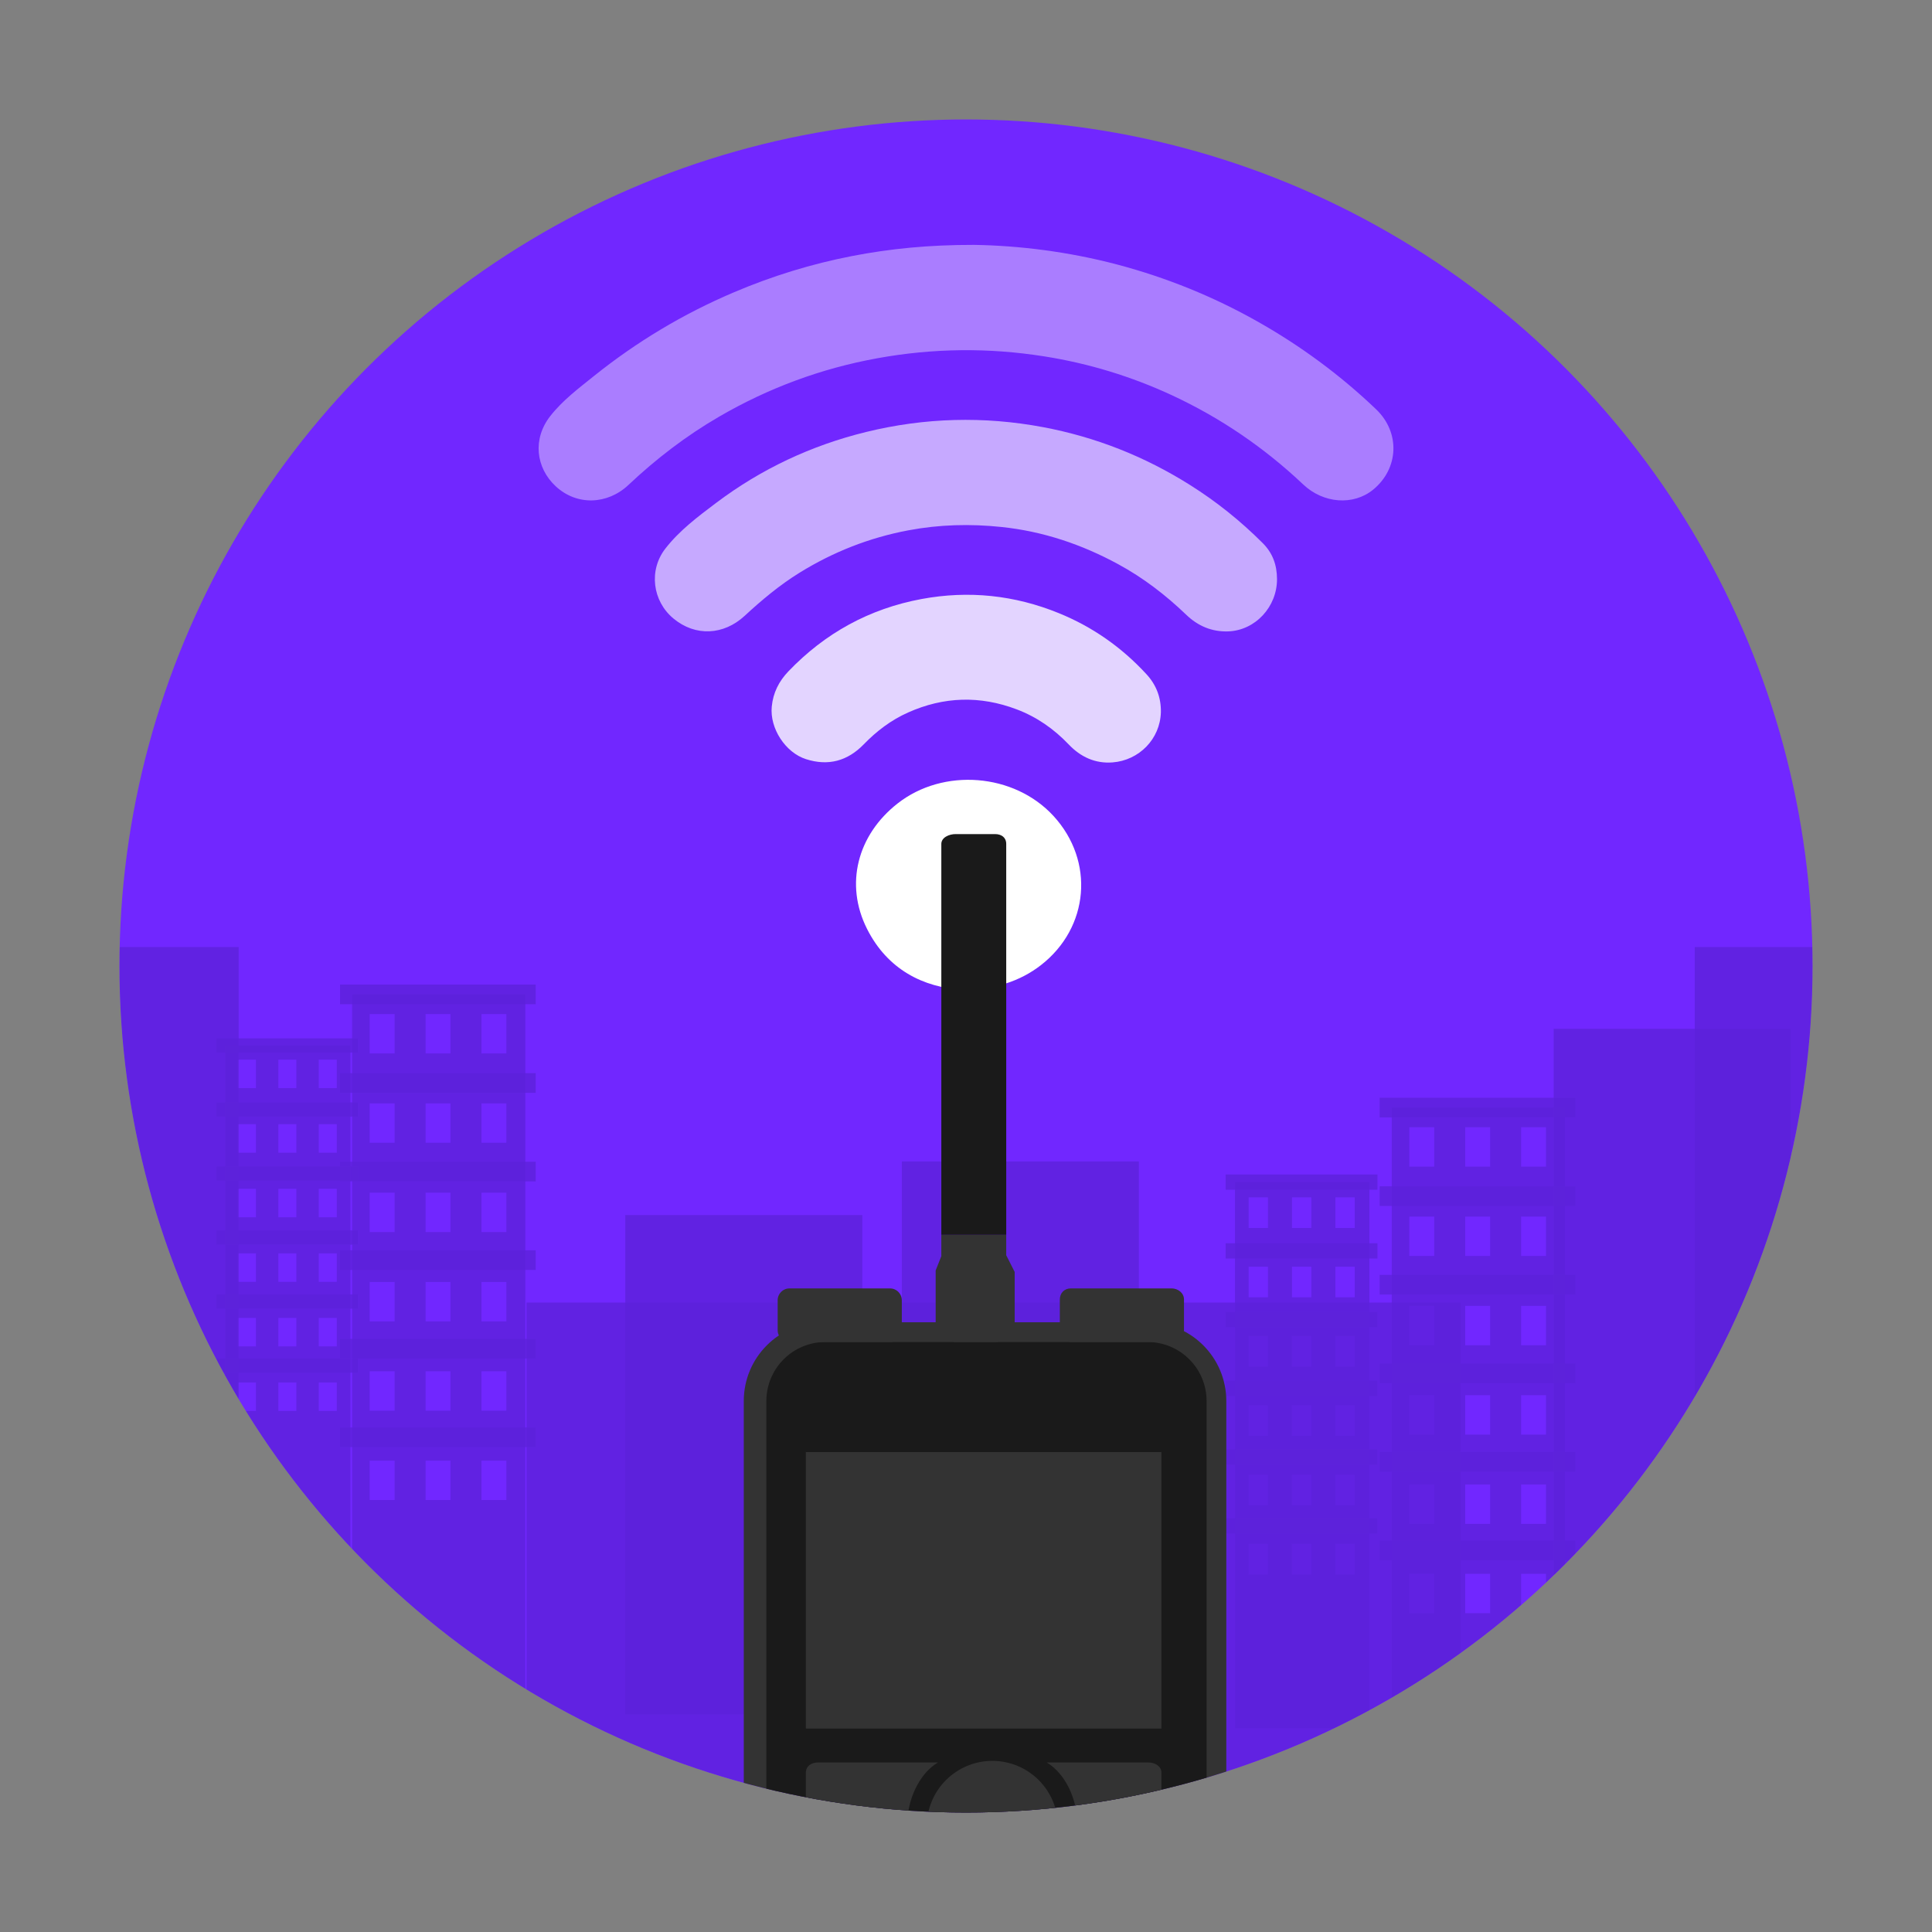 <?xml version="1.0" encoding="utf-8"?>
<!-- Generator: Adobe Illustrator 16.0.0, SVG Export Plug-In . SVG Version: 6.00 Build 0)  -->
<!DOCTYPE svg PUBLIC "-//W3C//DTD SVG 1.1//EN" "http://www.w3.org/Graphics/SVG/1.1/DTD/svg11.dtd">
<svg version="1.1" id="Layer_1" xmlns="http://www.w3.org/2000/svg" xmlns:xlink="http://www.w3.org/1999/xlink" x="0px" y="0px"
	 width="100px" height="100px" viewBox="0 0 100 100" enable-background="new 0 0 100 100" xml:space="preserve">
<rect x="0" y="0" width="100" height="100" fill="#808080" stroke="none"/>
<g>
	<defs>
		<circle id="SVGID_12_" cx="50" cy="50" r="43.817"/>
	</defs>
	<clipPath id="SVGID_2_">
		<use xlink:href="#SVGID_12_"  overflow="visible"/>
	</clipPath>
	<g clip-path="url(#SVGID_2_)">
		<circle fill="#7127FF" cx="50" cy="50" r="43.817"/>
		<g>
			<path opacity="0.4" fill-rule="evenodd" clip-rule="evenodd" fill="#FFFFFF" d="M50.415,12.675
				c2.305,0.035,4.896,0.349,7.438,1.024c2.529,0.673,4.938,1.646,7.223,2.935c2.243,1.265,4.295,2.777,6.153,4.553
				c1.253,1.197,1.179,3.064-0.156,4.158c-1.019,0.832-2.572,0.723-3.621-0.271c-2.015-1.904-4.275-3.446-6.788-4.614
				c-2.105-0.976-4.305-1.648-6.6-2.012c-2.89-0.46-5.77-0.429-8.652,0.095c-2.91,0.528-5.637,1.54-8.188,3.022
				c-1.702,0.988-3.258,2.18-4.692,3.532c-1.089,1.028-2.673,1.089-3.766,0.075c-1.037-0.963-1.207-2.455-0.287-3.632
				c0.635-0.813,1.466-1.437,2.265-2.078c2.213-1.775,4.625-3.22,7.239-4.331c1.979-0.842,4.02-1.472,6.123-1.879
				C46.078,12.87,48.078,12.672,50.415,12.675z"/>
			<path opacity="0.6" fill-rule="evenodd" clip-rule="evenodd" fill="#FFFFFF" d="M66.098,29.969
				c0.007,1.437-1.119,2.661-2.527,2.712c-0.837,0.029-1.563-0.276-2.17-0.859c-1.062-1.02-2.221-1.912-3.517-2.616
				c-1.891-1.028-3.894-1.704-6.044-1.929c-1.616-0.17-3.222-0.129-4.82,0.172c-2.016,0.379-3.89,1.115-5.634,2.194
				c-1.032,0.639-1.954,1.411-2.841,2.231c-1.086,1.005-2.548,1.086-3.688,0.14c-1.088-0.903-1.289-2.5-0.417-3.62
				c0.729-0.938,1.682-1.652,2.628-2.365c2.335-1.759,4.93-2.975,7.759-3.669c3.029-0.743,6.093-0.828,9.168-0.25
				c2.72,0.513,5.244,1.511,7.588,2.985c1.375,0.863,2.628,1.869,3.772,3.012C65.876,28.626,66.094,29.241,66.098,29.969z"/>
			<path opacity="0.8" fill-rule="evenodd" clip-rule="evenodd" fill="#FFFFFF" d="M60.087,36.865
				c-0.039,1.39-1.13,2.492-2.502,2.597c-0.898,0.069-1.654-0.283-2.267-0.928c-0.768-0.805-1.654-1.424-2.695-1.818
				c-1.897-0.719-3.774-0.664-5.624,0.164c-0.876,0.391-1.625,0.959-2.292,1.648c-0.834,0.857-1.828,1.137-2.989,0.766
				c-1.07-0.344-1.879-1.596-1.772-2.717c0.068-0.72,0.373-1.316,0.86-1.826c1.898-1.984,4.2-3.247,6.898-3.747
				c2.43-0.45,4.802-0.204,7.097,0.731c1.753,0.713,3.263,1.774,4.543,3.166C59.853,35.453,60.101,36.112,60.087,36.865z"/>
			<path fill-rule="evenodd" clip-rule="evenodd" fill="#FFFFFF" d="M49.816,51.23c-2.02-0.121-3.876-1.039-4.94-3.154
				c-1.162-2.308-0.5-4.854,1.582-6.488c2.37-1.86,6.034-1.568,8.068,0.644c2.145,2.332,1.854,5.781-0.65,7.725
				C52.811,50.782,51.473,51.233,49.816,51.23z"/>
		</g>
		<g opacity="0.5">
			<rect x="27.252" y="67.418" opacity="0.8" fill="#491CB7" width="48.346" height="25.852"/>
			<rect x="80.417" y="53.25" opacity="0.8" fill="#491CB7" width="12.269" height="37.391"/>
			<rect x="87.72" y="49.015" opacity="0.8" fill="#491CB7" width="12.269" height="37.391"/>
			<rect x="0.085" y="49.015" opacity="0.8" fill="#491CB7" width="12.27" height="25.852"/>
			<rect x="32.364" y="62.89" opacity="0.8" fill="#491CB7" width="12.269" height="25.852"/>
			<rect x="46.678" y="60.114" opacity="0.8" fill="#491CB7" width="12.269" height="25.853"/>
			<g>
				<g>
					<rect x="11.206" y="53.743" opacity="0.8" fill="#491CB7" width="7.322" height="0.736"/>
					<rect x="11.206" y="57.058" opacity="0.8" fill="#491CB7" width="7.322" height="0.737"/>
					<rect x="11.206" y="60.372" opacity="0.8" fill="#491CB7" width="7.322" height="0.736"/>
					<rect x="11.206" y="63.686" opacity="0.8" fill="#491CB7" width="7.322" height="0.737"/>
					<rect x="11.206" y="67.001" opacity="0.8" fill="#491CB7" width="7.322" height="0.736"/>
					<rect x="11.206" y="70.314" opacity="0.8" fill="#491CB7" width="7.322" height="0.736"/>
				</g>
				<path opacity="0.8" fill="#491CB7" d="M11.658,54.112v26.329h6.48V54.112H11.658z M13.248,73.03h-0.933v-1.473h0.933V73.03z
					 M13.248,69.688h-0.933v-1.473h0.933V69.688z M13.248,66.347h-0.933v-1.473h0.933V66.347z M13.248,63.005h-0.933v-1.473h0.933
					V63.005z M13.248,59.663h-0.933v-1.474h0.933V59.663z M13.248,56.321h-0.933v-1.473h0.933V56.321z M15.339,73.03h-0.931v-1.473
					h0.931V73.03z M15.339,69.688h-0.931v-1.473h0.931V69.688z M15.339,66.347h-0.931v-1.473h0.931V66.347z M15.339,63.005h-0.931
					v-1.473h0.931V63.005z M15.339,59.663h-0.931v-1.474h0.931V59.663z M15.339,56.321h-0.931v-1.473h0.931V56.321z M17.431,73.03
					H16.5v-1.473h0.931V73.03z M17.431,69.688H16.5v-1.473h0.931V69.688z M17.431,66.347H16.5v-1.473h0.931V66.347z M17.431,63.005
					H16.5v-1.473h0.931V63.005z M17.431,59.663H16.5v-1.474h0.931V59.663z M17.431,56.321H16.5v-1.473h0.931V56.321z"/>
			</g>
			<g>
				<g>
					<rect x="17.6" y="50.961" opacity="0.8" fill="#491CB7" width="10.129" height="1.018"/>
					<rect x="17.6" y="55.545" opacity="0.8" fill="#491CB7" width="10.129" height="1.019"/>
					<rect x="17.6" y="60.13" opacity="0.8" fill="#491CB7" width="10.129" height="1.019"/>
					<rect x="17.6" y="64.714" opacity="0.8" fill="#491CB7" width="10.129" height="1.019"/>
					<rect x="17.6" y="69.298" opacity="0.8" fill="#491CB7" width="10.129" height="1.019"/>
					<rect x="17.6" y="73.883" opacity="0.8" fill="#491CB7" width="10.129" height="1.019"/>
				</g>
				<path opacity="0.8" fill="#491CB7" d="M18.226,51.47v36.421h8.964V51.47H18.226z M20.424,77.64h-1.288v-2.038h1.288V77.64z
					 M20.424,73.017h-1.288v-2.038h1.288V73.017z M20.424,68.395h-1.288v-2.038h1.288V68.395z M20.424,63.771h-1.288v-2.037h1.288
					V63.771z M20.424,59.148h-1.288v-2.037h1.288V59.148z M20.424,54.526h-1.288v-2.037h1.288V54.526z M23.316,77.64h-1.287v-2.038
					h1.287V77.64z M23.316,73.017h-1.287v-2.038h1.287V73.017z M23.316,68.395h-1.287v-2.038h1.287V68.395z M23.316,63.771h-1.287
					v-2.037h1.287V63.771z M23.316,59.148h-1.287v-2.037h1.287V59.148z M23.316,54.526h-1.287v-2.037h1.287V54.526z M26.21,77.64
					h-1.288v-2.038h1.288V77.64z M26.21,73.017h-1.288v-2.038h1.288V73.017z M26.21,68.395h-1.288v-2.038h1.288V68.395z
					 M26.21,63.771h-1.288v-2.037h1.288V63.771z M26.21,59.148h-1.288v-2.037h1.288V59.148z M26.21,54.526h-1.288v-2.037h1.288
					V54.526z"/>
			</g>
			<g>
				<g>
					<rect x="71.411" y="56.818" opacity="0.8" fill="#491CB7" width="10.128" height="1.019"/>
					<rect x="71.411" y="61.402" opacity="0.8" fill="#491CB7" width="10.128" height="1.019"/>
					<rect x="71.411" y="65.987" opacity="0.8" fill="#491CB7" width="10.128" height="1.019"/>
					<rect x="71.411" y="70.571" opacity="0.8" fill="#491CB7" width="10.128" height="1.02"/>
					<rect x="71.411" y="75.156" opacity="0.8" fill="#491CB7" width="10.128" height="1.019"/>
					<rect x="71.411" y="79.74" opacity="0.8" fill="#491CB7" width="10.128" height="1.019"/>
				</g>
				<path opacity="0.8" fill="#491CB7" d="M72.037,57.328v36.42h8.964v-36.42H72.037z M74.234,83.497h-1.288V81.46h1.288V83.497z
					 M74.234,78.874h-1.288v-2.037h1.288V78.874z M74.234,74.252h-1.288v-2.037h1.288V74.252z M74.234,69.629h-1.288v-2.037h1.288
					V69.629z M74.234,65.007h-1.288V62.97h1.288V65.007z M74.234,60.384h-1.288v-2.037h1.288V60.384z M77.128,83.497H75.84V81.46
					h1.288V83.497z M77.128,78.874H75.84v-2.037h1.288V78.874z M77.128,74.252H75.84v-2.037h1.288V74.252z M77.128,69.629H75.84
					v-2.037h1.288V69.629z M77.128,65.007H75.84V62.97h1.288V65.007z M77.128,60.384H75.84v-2.037h1.288V60.384z M80.021,83.497
					h-1.288V81.46h1.288V83.497z M80.021,78.874h-1.288v-2.037h1.288V78.874z M80.021,74.252h-1.288v-2.037h1.288V74.252z
					 M80.021,69.629h-1.288v-2.037h1.288V69.629z M80.021,65.007h-1.288V62.97h1.288V65.007z M80.021,60.384h-1.288v-2.037h1.288
					V60.384z"/>
			</g>
			<g>
				<g>
					<rect x="63.438" y="60.79" opacity="0.8" fill="#491CB7" width="7.86" height="0.791"/>
					<rect x="63.438" y="64.349" opacity="0.8" fill="#491CB7" width="7.86" height="0.791"/>
					<rect x="63.438" y="67.906" opacity="0.8" fill="#491CB7" width="7.86" height="0.791"/>
					<rect x="63.438" y="71.464" opacity="0.8" fill="#491CB7" width="7.86" height="0.792"/>
					<rect x="63.438" y="75.022" opacity="0.8" fill="#491CB7" width="7.86" height="0.791"/>
					<rect x="63.438" y="78.581" opacity="0.8" fill="#491CB7" width="7.86" height="0.791"/>
				</g>
				<path opacity="0.8" fill="#491CB7" d="M63.923,61.186v28.267h6.957V61.186H63.923z M65.629,81.496h-1v-1.581h1V81.496z
					 M65.629,77.909h-1v-1.582h1V77.909z M65.629,74.321h-1v-1.582h1V74.321z M65.629,70.733h-1v-1.582h1V70.733z M65.629,67.146h-1
					v-1.581h1V67.146z M65.629,63.559h-1v-1.582h1V63.559z M67.874,81.496h-0.999v-1.581h0.999V81.496z M67.874,77.909h-0.999
					v-1.582h0.999V77.909z M67.874,74.321h-0.999v-1.582h0.999V74.321z M67.874,70.733h-0.999v-1.582h0.999V70.733z M67.874,67.146
					h-0.999v-1.581h0.999V67.146z M67.874,63.559h-0.999v-1.582h0.999V63.559z M70.12,81.496h-1v-1.581h1V81.496z M70.12,77.909h-1
					v-1.582h1V77.909z M70.12,74.321h-1v-1.582h1V74.321z M70.12,70.733h-1v-1.582h1V70.733z M70.12,67.146h-1v-1.581h1V67.146z
					 M70.12,63.559h-1v-1.582h1V63.559z"/>
			</g>
		</g>
		<g>
			<path fill="#333333" d="M63.474,113.88c0,2.25-1.823,4.073-4.073,4.073H42.572c-2.25,0-4.074-1.823-4.074-4.073V72.514
				c0-2.25,1.824-4.074,4.074-4.074H59.4c2.25,0,4.073,1.824,4.073,4.074V113.88z"/>
			<path fill="#1A1A1A" d="M62.452,113.875c0,1.688-1.368,3.056-3.056,3.056H42.722c-1.687,0-3.055-1.368-3.055-3.056V72.518
				c0-1.688,1.368-3.055,3.055-3.055h16.675c1.688,0,3.056,1.367,3.056,3.055V113.875z"/>
			<path fill="#333333" d="M46.678,68.852c0,0.338-0.274,0.611-0.611,0.611h-5.204c-0.338,0-0.611-0.273-0.611-0.611v-1.553
				c0-0.338,0.273-0.611,0.611-0.611h5.204c0.337,0,0.611,0.273,0.611,0.611V68.852z"/>
			<path fill="#333333" d="M61.283,68.814c0,0.337-0.311,0.648-0.647,0.648h-5.205c-0.337,0-0.574-0.312-0.574-0.648v-1.553
				c0-0.338,0.237-0.574,0.574-0.574h5.205c0.337,0,0.647,0.236,0.647,0.574V68.814z"/>
			<rect x="41.711" y="75.158" fill="#333333" width="18.403" height="14.314"/>
			<g>
				<path fill="#333333" d="M52.082,63.912h-3.359v1.107l-0.293,0.739v2.979c0,0.337,0.695,0.726,1.032,0.726h2.037
					c0.337,0,1.021-0.185,1.021-0.521v-3.106l-0.438-0.866V63.912z"/>
				<path fill="#1A1A1A" d="M52.082,43.683c0-0.337-0.246-0.511-0.583-0.511h-2.037c-0.337,0-0.739,0.174-0.739,0.511v20.229h3.359
					V43.683z"/>
			</g>
			<g>
				<path fill="#333333" d="M46.95,94.517c0-1.364,0.621-2.708,1.597-3.292h-6.214c-0.338,0-0.622,0.191-0.622,0.529v5.703
					c0,0.338,0.284,0.486,0.622,0.486h6.386C47.646,97.359,46.95,95.959,46.95,94.517z"/>
				<path fill="#333333" d="M59.443,91.225H54.18c0.975,0.584,1.597,1.928,1.597,3.292c0,1.442-0.695,2.843-1.768,3.427h5.435
					c0.337,0,0.671-0.148,0.671-0.486v-5.703C60.114,91.416,59.78,91.225,59.443,91.225z"/>
			</g>
			<circle fill="#333333" cx="51.364" cy="94.538" r="3.395"/>
			<path fill="#333333" d="M47.555,101.531c0,0.338-0.199,0.794-0.537,0.794h-4.481c-0.337,0-0.532-0.456-0.532-0.794v-1.019
				c0-0.338,0.195-0.671,0.532-0.671h4.481c0.338,0,0.537,0.333,0.537,0.671V101.531z"/>
			<path fill="#333333" d="M53.98,101.428c0,0.357-0.326,0.751-0.667,0.751h-4.575c-0.34,0-0.601-0.394-0.601-0.751v-0.996
				c0-0.358,0.261-0.59,0.601-0.59h4.575c0.341,0,0.667,0.231,0.667,0.59V101.428z"/>
			<path fill="#333333" d="M60.407,101.428c0,0.357-0.357,0.751-0.726,0.751h-4.473c-0.369,0-0.645-0.394-0.645-0.751v-0.996
				c0-0.358,0.275-0.59,0.645-0.59h4.473c0.368,0,0.726,0.231,0.726,0.59V101.428z"/>
		</g>
	</g>
</g>
</svg>
